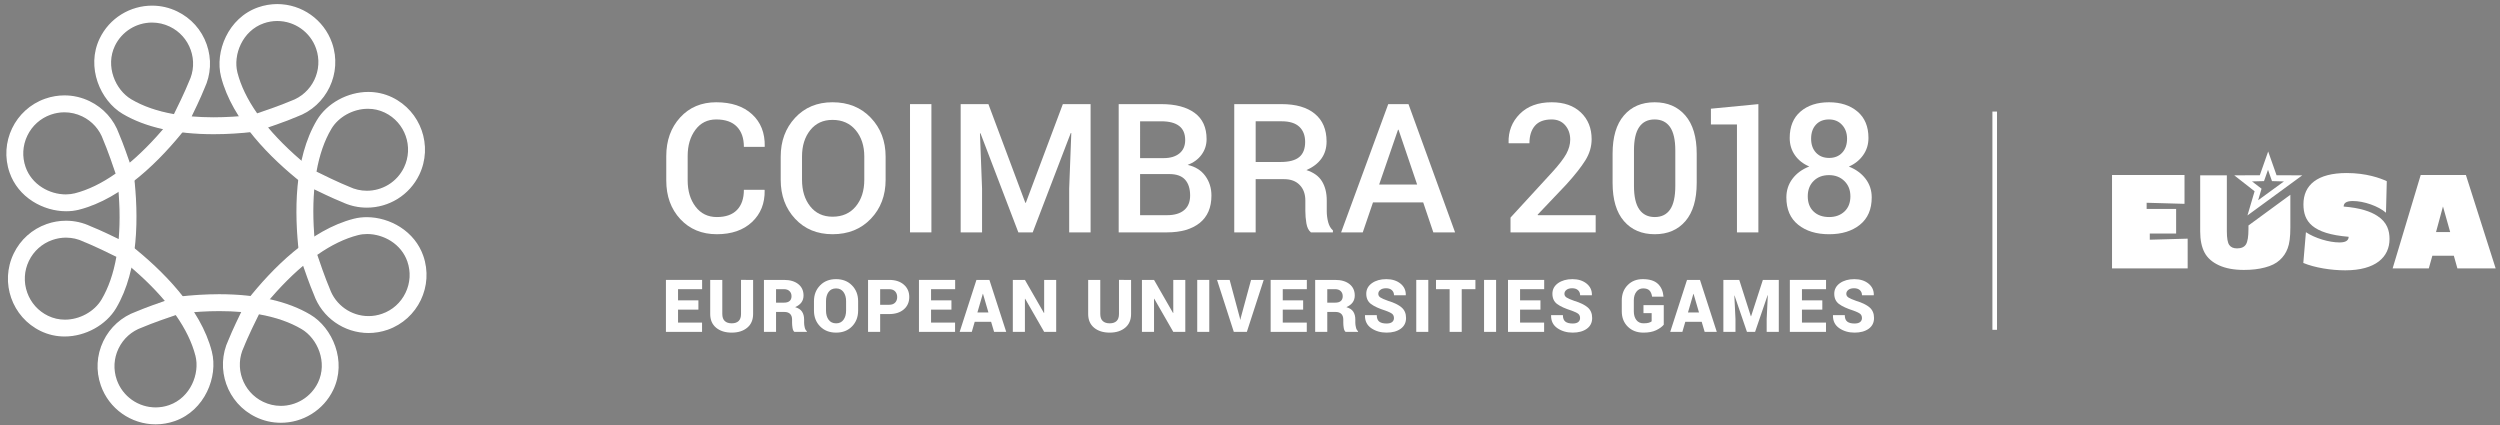 <?xml version="1.0" encoding="utf-8"?>
<!-- Generator: Adobe Illustrator 16.0.0, SVG Export Plug-In . SVG Version: 6.00 Build 0)  -->
<!DOCTYPE svg PUBLIC "-//W3C//DTD SVG 1.1//EN" "http://www.w3.org/Graphics/SVG/1.1/DTD/svg11.dtd">
<svg version="1.1" id="Layer_1" xmlns="http://www.w3.org/2000/svg" xmlns:xlink="http://www.w3.org/1999/xlink" x="0px" y="0px"
	 width="335px" height="57px" viewBox="0 0 335 57" enable-background="new 0 0 335 57" xml:space="preserve">
<rect x="0" y="0" width="335" height="57" fill="#808080" stroke="none"/>
<g>
	<defs>
		<rect id="SVGID_1_" x="-61.967" y="-18.432" width="459.299" height="93.688"/>
	</defs>
	<clipPath id="SVGID_2_">
		<use xlink:href="#SVGID_1_"  overflow="visible"/>
	</clipPath>
	<g clip-path="url(#SVGID_2_)">
		<path fill="#FFFFFF" d="M28.647,17.886c-4.162,0-8.661-0.633-12.179-2.72C13.532,13.42,11.613,9,13.44,5.203
			c1.837-3.816,6.434-5.427,10.25-3.592c1.85,0.891,3.241,2.445,3.919,4.382c0.673,1.921,0.563,3.991-0.308,5.831
			c-0.094,0.239-0.562,1.405-1.767,3.859c2.935,0.266,5.903,0.099,8.38-0.19c0.57-0.066,1.084,0.342,1.15,0.91
			c0.065,0.57-0.342,1.084-0.91,1.15C32.487,17.746,30.605,17.886,28.647,17.886 M20.371,2.926c-2.089,0-4.097,1.171-5.061,3.176
			c-1.334,2.773,0.07,6.004,2.219,7.28c1.72,1.022,3.732,1.654,5.833,2.019c1.524-3.062,2.012-4.341,2.017-4.353
			c0.01-0.03,0.021-0.059,0.037-0.085c0.648-1.35,0.732-2.87,0.238-4.284c-0.496-1.413-1.51-2.549-2.86-3.198
			C22.012,3.104,21.185,2.926,20.371,2.926"/>
	</g>
	<g clip-path="url(#SVGID_2_)">
		<path fill="#FFFFFF" d="M28.647,17.983c-5.058,0-9.173-0.921-12.226-2.734c-2.975-1.767-4.917-6.242-3.067-10.087
			C14,3.818,15.012,2.695,16.279,1.917c1.234-0.759,2.65-1.161,4.095-1.161c1.169,0,2.301,0.259,3.359,0.769
			C25.605,2.425,27.014,4,27.7,5.961c0.682,1.944,0.571,4.039-0.31,5.898c-0.085,0.216-0.543,1.36-1.707,3.74
			c0.933,0.079,1.917,0.12,2.931,0.12c1.67,0,3.451-0.109,5.291-0.322c0.043-0.006,0.088-0.007,0.132-0.007
			c0.574,0,1.058,0.43,1.125,1.002c0.036,0.301-0.049,0.597-0.237,0.834c-0.188,0.236-0.458,0.387-0.757,0.42
			C32.258,17.871,30.401,17.983,28.647,17.983z M20.374,0.95c-1.409,0-2.79,0.392-3.994,1.132c-1.235,0.758-2.221,1.854-2.852,3.163
			c-1.805,3.752,0.09,8.115,2.991,9.838c3.024,1.797,7.105,2.708,12.128,2.708c1.746,0,3.596-0.112,5.497-0.333
			c0.249-0.031,0.473-0.154,0.628-0.352c0.157-0.196,0.227-0.443,0.197-0.692c-0.054-0.473-0.455-0.832-0.932-0.832
			c-0.036,0-0.074,0.003-0.109,0.007c-1.848,0.215-3.635,0.325-5.313,0.325c-1.072,0-2.111-0.045-3.089-0.134l-0.14-0.013
			l0.063-0.125c1.212-2.471,1.681-3.644,1.761-3.854l0.003-0.006c0.861-1.814,0.97-3.858,0.305-5.756
			c-0.67-1.913-2.045-3.449-3.87-4.327C22.616,1.201,21.513,0.95,20.374,0.95z M23.415,15.509l-0.071-0.014
			c-2.29-0.395-4.264-1.078-5.865-2.028c-2.186-1.298-3.614-4.585-2.257-7.406c0.475-0.986,1.216-1.808,2.146-2.381
			c0.905-0.556,1.944-0.85,3.003-0.85c0.857,0,1.686,0.191,2.463,0.564c1.373,0.66,2.406,1.816,2.909,3.253
			c0.505,1.437,0.419,2.986-0.242,4.357c-0.011,0.024-0.022,0.051-0.033,0.077c-0.004,0.013-0.503,1.316-2.02,4.363L23.415,15.509z
			 M20.371,3.023c-1.023,0-2.029,0.284-2.901,0.822c-0.898,0.552-1.615,1.347-2.073,2.299c-1.311,2.727,0.069,5.901,2.183,7.156
			c1.563,0.93,3.49,1.6,5.728,1.994c1.487-2.993,1.976-4.269,1.981-4.281c0.011-0.031,0.025-0.062,0.04-0.093
			c0.637-1.326,0.721-2.82,0.234-4.21c-0.487-1.388-1.485-2.505-2.811-3.143C21.999,3.206,21.199,3.023,20.371,3.023z"/>
	</g>
	<g clip-path="url(#SVGID_2_)">
		<path fill="#FFFFFF" d="M41.175,24.681c-0.226,0-0.452-0.073-0.642-0.224c-4.116-3.259-9.334-8.367-10.819-14.194
			c-0.844-3.312,0.926-7.792,4.903-9.187c3.997-1.4,8.387,0.713,9.787,4.709c1.396,3.982-0.696,8.356-4.667,9.773
			c-0.234,0.104-1.39,0.596-3.979,1.481c1.887,2.262,4.105,4.243,6.062,5.792c0.448,0.355,0.524,1.007,0.169,1.456
			C41.784,24.544,41.481,24.681,41.175,24.681 M37.15,2.718c-0.613,0-1.236,0.102-1.848,0.316c-2.906,1.017-4.196,4.296-3.58,6.717
			c0.496,1.94,1.47,3.81,2.699,5.552c3.242-1.088,4.491-1.648,4.503-1.654c0.028-0.012,0.057-0.023,0.085-0.034
			c2.918-1.022,4.46-4.228,3.437-7.145C41.64,4.165,39.467,2.718,37.15,2.718"/>
	</g>
	<g clip-path="url(#SVGID_2_)">
		<path fill="#FFFFFF" d="M41.175,24.777c-0.258,0-0.501-0.085-0.702-0.246c-4.127-3.267-9.36-8.39-10.853-14.244
			c-0.854-3.352,0.938-7.891,4.964-9.302c0.831-0.291,1.693-0.438,2.564-0.438c3.304,0,6.256,2.092,7.345,5.206
			c1.411,4.022-0.707,8.461-4.722,9.894c-0.211,0.094-1.345,0.577-3.849,1.436c1.602,1.903,3.605,3.81,5.956,5.672
			c0.236,0.188,0.387,0.457,0.42,0.756c0.037,0.301-0.048,0.599-0.235,0.835C41.848,24.62,41.524,24.777,41.175,24.777z
			 M37.149,0.741c-0.85,0-1.691,0.145-2.5,0.428c-3.928,1.376-5.674,5.801-4.841,9.071c1.479,5.8,6.681,10.892,10.785,14.141
			c0.167,0.132,0.369,0.203,0.583,0.203c0.29,0,0.559-0.131,0.738-0.356c0.156-0.198,0.226-0.443,0.196-0.693
			c-0.029-0.249-0.153-0.472-0.349-0.628c-2.405-1.905-4.451-3.857-6.076-5.807l-0.09-0.106l0.134-0.047
			c2.604-0.89,3.764-1.386,3.97-1.477l0.006-0.003c3.917-1.396,5.985-5.726,4.608-9.651C43.249,2.782,40.37,0.741,37.149,0.741z
			 M34.384,15.418l-0.043-0.061c-1.341-1.899-2.253-3.778-2.712-5.582c-0.628-2.463,0.686-5.796,3.641-6.832
			c0.608-0.213,1.24-0.323,1.879-0.323c2.424,0,4.589,1.536,5.389,3.818c1.04,2.968-0.528,6.229-3.496,7.269
			c-0.025,0.009-0.053,0.018-0.078,0.032c-0.052,0.022-1.314,0.583-4.514,1.654L34.384,15.418z M37.15,2.814
			c-0.617,0-1.228,0.104-1.815,0.311c-2.857,1.001-4.125,4.223-3.518,6.604c0.449,1.762,1.336,3.6,2.64,5.461
			c3.142-1.056,4.378-1.605,4.429-1.628c0.03-0.013,0.062-0.027,0.092-0.036c2.867-1.006,4.382-4.157,3.376-7.022
			C41.583,4.296,39.491,2.814,37.15,2.814z"/>
	</g>
	<g clip-path="url(#SVGID_2_)">
		<path fill="#FFFFFF" d="M41.18,34.762c-0.519,0-0.967-0.388-1.028-0.915c-0.605-5.217-0.685-12.518,2.386-17.687
			c1.746-2.938,6.166-4.857,9.963-3.03c3.816,1.836,5.427,6.434,3.591,10.251c-1.829,3.802-6.401,5.416-10.21,3.61
			c-0.24-0.095-1.405-0.562-3.862-1.768c-0.265,2.936-0.097,5.905,0.19,8.382c0.067,0.567-0.34,1.083-0.909,1.15
			C41.26,34.76,41.221,34.762,41.18,34.762 M42.302,23.051c3.064,1.523,4.342,2.013,4.354,2.017c0.03,0.012,0.06,0.022,0.086,0.037
			c2.786,1.338,6.142,0.163,7.481-2.623c1.341-2.785,0.164-6.142-2.621-7.483c-2.774-1.333-6.005,0.071-7.283,2.221
			C43.299,18.94,42.666,20.951,42.302,23.051"/>
	</g>
	<g clip-path="url(#SVGID_2_)">
		<path fill="#FFFFFF" d="M41.18,34.858c-0.574,0-1.057-0.431-1.125-1.001c-0.606-5.229-0.685-12.553,2.401-17.747
			c1.346-2.267,4.116-3.79,6.891-3.79c1.122,0,2.198,0.242,3.196,0.721c3.865,1.861,5.497,6.517,3.638,10.38
			c-0.648,1.343-1.659,2.464-2.926,3.246c-1.234,0.756-2.65,1.158-4.093,1.158h0c-1.154,0-2.269-0.251-3.317-0.745
			c-0.217-0.085-1.361-0.544-3.739-1.708c-0.211,2.477-0.144,5.243,0.203,8.222c0.035,0.301-0.049,0.599-0.237,0.833
			c-0.188,0.242-0.458,0.389-0.758,0.422C41.269,34.857,41.223,34.858,41.18,34.858z M49.347,12.514
			c-1.353,0-2.716,0.365-3.944,1.055c-1.174,0.661-2.163,1.599-2.782,2.641c-3.055,5.147-2.976,12.426-2.372,17.626
			c0.055,0.475,0.457,0.835,0.932,0.835c0.036,0,0.074-0.007,0.11-0.01c0.249-0.028,0.473-0.156,0.629-0.35
			c0.155-0.198,0.225-0.445,0.196-0.693c-0.354-3.049-0.417-5.874-0.189-8.401l0.012-0.14l0.126,0.062
			c2.469,1.212,3.643,1.682,3.854,1.765l0.006,0.002c1.022,0.484,2.111,0.729,3.237,0.729h0c1.408,0,2.788-0.391,3.992-1.131
			c1.236-0.76,2.222-1.854,2.852-3.165c1.812-3.768,0.223-8.309-3.545-10.12C51.486,12.75,50.44,12.514,49.347,12.514z
			 M49.164,25.754L49.164,25.754c-0.857,0-1.686-0.188-2.464-0.564c-0.025-0.011-0.05-0.021-0.076-0.032
			c-0.014-0.005-1.312-0.502-4.363-2.021l-0.063-0.031l0.012-0.071c0.396-2.29,1.079-4.265,2.03-5.865
			c0.99-1.668,3.026-2.788,5.062-2.788c0.823,0,1.611,0.178,2.344,0.53c2.834,1.365,4.03,4.778,2.667,7.612
			c-0.474,0.986-1.216,1.809-2.145,2.381C51.262,25.46,50.223,25.754,49.164,25.754z M42.411,22.997
			c2.997,1.489,4.269,1.976,4.281,1.98c0.031,0.013,0.062,0.025,0.091,0.039c0.752,0.362,1.552,0.544,2.381,0.544
			c1.023,0,2.027-0.283,2.901-0.821c0.898-0.552,1.614-1.349,2.072-2.299c1.316-2.738,0.161-6.037-2.577-7.354
			c-0.705-0.338-1.465-0.512-2.259-0.512c-1.973,0-3.94,1.082-4.897,2.693C43.475,18.832,42.805,20.76,42.411,22.997z"/>
	</g>
	<g clip-path="url(#SVGID_2_)">
		<path fill="#FFFFFF" d="M49.386,44.528c-3.159,0-6.122-1.964-7.24-5.101c-0.104-0.238-0.597-1.392-1.48-3.981
			c-2.263,1.89-4.244,4.106-5.792,6.061c-0.357,0.45-1.008,0.527-1.457,0.172s-0.524-1.008-0.169-1.458
			c3.258-4.115,8.365-9.332,14.193-10.817c3.311-0.843,7.793,0.927,9.187,4.902c1.4,3.995-0.712,8.386-4.709,9.79
			C51.082,44.387,50.227,44.528,49.386,44.528 M42.401,34.109c1.087,3.245,1.647,4.495,1.653,4.507
			c0.012,0.025,0.025,0.055,0.034,0.084c1.022,2.917,4.227,4.459,7.146,3.437c2.918-1.021,4.459-4.229,3.437-7.146
			c-1.018-2.906-4.297-4.196-6.718-3.579C46.013,31.907,44.143,32.884,42.401,34.109"/>
	</g>
	<g clip-path="url(#SVGID_2_)">
		<path fill="#FFFFFF" d="M49.386,44.622L49.386,44.622c-3.283,0-6.228-2.069-7.331-5.159c-0.093-0.213-0.578-1.346-1.437-3.85
			c-1.901,1.601-3.808,3.604-5.67,5.954C34.732,41.843,34.409,42,34.06,42c-0.256,0-0.5-0.085-0.703-0.246
			c-0.489-0.389-0.573-1.101-0.185-1.593c3.268-4.128,8.391-9.36,14.245-10.852c0.544-0.14,1.125-0.209,1.724-0.209
			c1.551,0,3.143,0.47,4.481,1.322c1.471,0.94,2.542,2.271,3.095,3.852c1.419,4.047-0.72,8.492-4.765,9.91
			C51.122,44.476,50.258,44.622,49.386,44.622z M40.711,35.284l0.045,0.133c0.889,2.603,1.387,3.766,1.479,3.972l0.002,0.006
			c1.074,3.012,3.947,5.036,7.148,5.036v0.098l0.001-0.098c0.85,0,1.692-0.143,2.5-0.427c3.947-1.385,6.032-5.719,4.649-9.664
			c-0.54-1.541-1.583-2.838-3.019-3.754c-1.307-0.834-2.862-1.293-4.376-1.293c-0.584,0-1.148,0.068-1.676,0.205
			c-5.802,1.478-10.892,6.68-14.141,10.781c-0.323,0.409-0.252,1.002,0.153,1.323c0.168,0.131,0.369,0.201,0.583,0.201
			c0.29,0,0.559-0.127,0.738-0.355c1.904-2.406,3.856-4.447,5.804-6.074L40.711,35.284z M49.385,42.553L49.385,42.553
			c-2.422-0.002-4.587-1.538-5.388-3.821c-0.008-0.022-0.02-0.051-0.031-0.078c-0.004-0.012-0.565-1.261-1.655-4.512l-0.023-0.068
			l0.059-0.041c1.901-1.341,3.78-2.254,5.583-2.712c0.403-0.104,0.829-0.154,1.27-0.154c1.14,0,2.309,0.344,3.291,0.968
			c1.08,0.688,1.868,1.666,2.274,2.826c0.502,1.437,0.415,2.981-0.245,4.357c-0.662,1.374-1.817,2.409-3.251,2.912
			C50.656,42.44,50.023,42.553,49.385,42.553z M42.516,34.149c1.071,3.187,1.622,4.414,1.626,4.425
			c0.015,0.033,0.027,0.062,0.038,0.095c0.772,2.205,2.864,3.688,5.206,3.688l0,0c0.618,0,1.229-0.107,1.816-0.312
			c1.387-0.483,2.502-1.481,3.141-2.812c0.639-1.329,0.723-2.821,0.237-4.208c-0.393-1.121-1.152-2.062-2.195-2.729
			c-0.952-0.604-2.084-0.938-3.187-0.938c-0.424,0-0.837,0.049-1.22,0.149C46.214,31.955,44.377,32.844,42.516,34.149z"/>
	</g>
	<g clip-path="url(#SVGID_2_)">
		<path fill="#FFFFFF" d="M37.634,56.556c-1.116,0-2.248-0.244-3.316-0.76c-3.803-1.829-5.417-6.402-3.611-10.208
			c0.095-0.243,0.563-1.406,1.768-3.861c-2.936-0.264-5.904-0.1-8.382,0.189c-0.567,0.065-1.083-0.342-1.149-0.909
			c-0.067-0.568,0.341-1.087,0.911-1.15c5.211-0.606,12.515-0.685,17.685,2.385c2.939,1.749,4.857,6.166,3.029,9.964
			C43.247,54.951,40.495,56.556,37.634,56.556 M34.647,42.009c-1.524,3.062-2.012,4.341-2.017,4.354
			c-0.012,0.027-0.023,0.056-0.037,0.084c-1.339,2.785-0.164,6.142,2.623,7.481c2.786,1.341,6.142,0.165,7.482-2.62
			c1.335-2.775-0.069-6.008-2.219-7.284C38.759,43.003,36.746,42.369,34.647,42.009"/>
	</g>
	<g clip-path="url(#SVGID_2_)">
		<path fill="#FFFFFF" d="M37.634,56.651c-1.169,0-2.299-0.258-3.358-0.769c-3.84-1.845-5.483-6.482-3.658-10.338
			c0.085-0.211,0.543-1.355,1.706-3.736c-0.931-0.079-1.916-0.119-2.93-0.119c-1.671,0-3.451,0.106-5.29,0.325
			c-0.045,0.003-0.089,0.006-0.132,0.006c-0.575,0-1.058-0.433-1.124-1.005c-0.037-0.3,0.048-0.596,0.236-0.832
			c0.188-0.236,0.457-0.389,0.757-0.423c1.909-0.223,3.767-0.336,5.521-0.336c5.059,0,9.171,0.921,12.224,2.737
			c2.976,1.763,4.918,6.238,3.068,10.085c-0.646,1.343-1.657,2.465-2.925,3.245C40.495,56.253,39.079,56.651,37.634,56.651z
			 M29.394,41.496c1.071,0,2.11,0.046,3.088,0.134l0.141,0.013l-0.062,0.126c-1.214,2.471-1.681,3.645-1.765,3.853l-0.003,0.008
			c-1.78,3.758-0.181,8.278,3.566,10.079c1.034,0.5,2.136,0.751,3.275,0.751c1.41,0,2.79-0.392,3.993-1.131
			c1.236-0.76,2.223-1.856,2.853-3.163c1.804-3.751-0.089-8.115-2.991-9.839c-3.024-1.798-7.104-2.706-12.127-2.706
			c-1.747,0-3.596,0.109-5.499,0.334c-0.25,0.027-0.472,0.15-0.627,0.35c-0.157,0.196-0.228,0.442-0.197,0.69
			c0.055,0.476,0.455,0.833,0.933,0.833c0.037,0,0.072-0.001,0.109-0.009C25.929,41.605,27.715,41.496,29.394,41.496z
			 M37.637,54.579C37.637,54.579,37.637,54.579,37.637,54.579c-0.857,0-1.686-0.19-2.463-0.565c-2.833-1.36-4.029-4.777-2.666-7.61
			c0.01-0.024,0.021-0.048,0.033-0.077c0.004-0.011,0.495-1.297,2.02-4.36l0.032-0.066l0.07,0.015
			c2.291,0.396,4.265,1.078,5.866,2.029c2.187,1.299,3.614,4.582,2.257,7.406c-0.473,0.983-1.216,1.807-2.146,2.378
			C39.735,54.283,38.697,54.579,37.637,54.579z M34.701,42.116c-1.495,3.005-1.977,4.267-1.98,4.28
			c-0.014,0.032-0.027,0.062-0.04,0.092c-1.318,2.737-0.161,6.037,2.577,7.354c0.75,0.36,1.552,0.544,2.378,0.544h0
			c1.025,0,2.027-0.285,2.903-0.823c0.896-0.552,1.615-1.346,2.073-2.298c1.311-2.729-0.07-5.903-2.183-7.157
			C38.865,43.18,36.938,42.509,34.701,42.116z"/>
	</g>
	<g clip-path="url(#SVGID_2_)">
		<path fill="#FFFFFF" d="M20.859,56.764c-3.172,0-6.147-1.982-7.255-5.139c-0.678-1.939-0.562-4.022,0.328-5.872
			c0.882-1.835,2.423-3.22,4.339-3.901c0.237-0.106,1.392-0.6,3.98-1.483c-1.888-2.262-4.105-4.243-6.061-5.792
			c-0.45-0.354-0.526-1.004-0.17-1.454c0.355-0.45,1.009-0.524,1.457-0.169c4.117,3.257,9.334,8.364,10.819,14.19
			c0.843,3.312-0.926,7.794-4.903,9.188C22.555,56.625,21.699,56.764,20.859,56.764 M23.588,42.104
			c-3.244,1.089-4.492,1.649-4.506,1.654c-0.028,0.011-0.055,0.024-0.083,0.035c-1.415,0.495-2.552,1.507-3.2,2.857
			c-0.65,1.349-0.733,2.874-0.238,4.286c1.024,2.918,4.23,4.461,7.146,3.438c2.905-1.02,4.196-4.298,3.58-6.721
			C25.79,45.718,24.816,43.847,23.588,42.104"/>
	</g>
	<g clip-path="url(#SVGID_2_)">
		<path fill="#FFFFFF" d="M20.859,56.86h-0.001c-3.301,0-6.253-2.091-7.345-5.204c-0.687-1.964-0.568-4.069,0.331-5.941
			c0.894-1.858,2.453-3.261,4.393-3.956c0.212-0.091,1.344-0.577,3.851-1.437c-1.603-1.9-3.605-3.809-5.957-5.67
			c-0.49-0.389-0.573-1.1-0.184-1.591c0.215-0.273,0.54-0.432,0.889-0.432c0.256,0,0.499,0.086,0.702,0.244
			c4.129,3.269,9.361,8.392,10.852,14.248c0.854,3.352-0.938,7.889-4.964,9.301C22.595,56.713,21.731,56.86,20.859,56.86z
			 M16.834,32.823c-0.289,0-0.56,0.131-0.738,0.357c-0.324,0.406-0.253,1,0.152,1.321c2.406,1.904,4.45,3.856,6.076,5.806
			l0.089,0.108l-0.133,0.045c-2.604,0.89-3.765,1.389-3.97,1.478l-0.007,0.002c-1.893,0.674-3.414,2.048-4.286,3.855
			c-0.877,1.825-0.992,3.884-0.322,5.796c1.064,3.036,3.942,5.075,7.163,5.075v0.097l0.001-0.097c0.851,0,1.691-0.146,2.501-0.429
			c3.929-1.374,5.675-5.801,4.84-9.069c-1.477-5.801-6.68-10.893-10.784-14.141C17.249,32.896,17.046,32.823,16.834,32.823z
			 M20.857,54.786L20.857,54.786c-2.423,0-4.588-1.533-5.389-3.816c-0.503-1.438-0.417-2.986,0.244-4.356
			c0.66-1.373,1.816-2.407,3.252-2.912c0.026-0.01,0.051-0.021,0.078-0.03c0.054-0.026,1.318-0.584,4.514-1.655l0.068-0.024
			l0.042,0.058c1.34,1.9,2.251,3.779,2.712,5.583c0.628,2.466-0.686,5.797-3.641,6.834C22.13,54.68,21.497,54.786,20.857,54.786z
			 M23.55,42.22c-3.138,1.055-4.376,1.604-4.427,1.626c-0.031,0.014-0.063,0.025-0.092,0.038c-1.39,0.487-2.506,1.483-3.145,2.812
			c-0.639,1.327-0.72,2.82-0.234,4.209c0.773,2.206,2.864,3.688,5.205,3.688h0c0.617,0,1.229-0.103,1.817-0.311
			c2.854-1,4.124-4.222,3.517-6.603C25.742,45.918,24.854,44.081,23.55,42.22z"/>
	</g>
	<g clip-path="url(#SVGID_2_)">
		<path fill="#FFFFFF" d="M8.661,44.993c-1.053,0-2.126-0.221-3.154-0.715c-3.815-1.837-5.426-6.435-3.591-10.25
			c0.889-1.848,2.446-3.241,4.38-3.92c1.922-0.673,3.992-0.563,5.831,0.31c0.24,0.093,1.404,0.56,3.86,1.766
			c0.266-2.936,0.098-5.904-0.189-8.38c-0.066-0.57,0.341-1.085,0.91-1.148c0.567-0.068,1.083,0.34,1.148,0.907
			c0.607,5.216,0.686,12.518-2.386,17.687C14.197,43.392,11.501,44.993,8.661,44.993 M8.84,31.748c-0.625,0-1.25,0.106-1.858,0.316
			c-1.413,0.497-2.55,1.514-3.199,2.862C2.445,37.713,3.62,41.07,6.407,42.41c2.773,1.335,6.002-0.071,7.281-2.219
			c1.022-1.723,1.654-3.733,2.017-5.835c-3.062-1.522-4.34-2.011-4.354-2.015c-0.029-0.011-0.057-0.025-0.085-0.036
			C10.497,31.934,9.67,31.748,8.84,31.748"/>
	</g>
	<g clip-path="url(#SVGID_2_)">
		<path fill="#FFFFFF" d="M8.661,45.09L8.661,45.09c-1.121,0-2.198-0.245-3.195-0.724c-3.864-1.86-5.495-6.515-3.636-10.381
			c0.9-1.871,2.475-3.28,4.436-3.968c0.836-0.293,1.703-0.44,2.577-0.44c1.151,0,2.269,0.251,3.323,0.753
			c0.215,0.081,1.357,0.539,3.739,1.705c0.212-2.477,0.144-5.242-0.204-8.222c-0.033-0.301,0.05-0.596,0.237-0.833
			c0.188-0.238,0.458-0.388,0.758-0.423c0.045-0.005,0.089-0.008,0.133-0.008c0.574,0,1.057,0.432,1.125,1.003
			c0.607,5.229,0.686,12.553-2.399,17.748C14.206,43.565,11.437,45.09,8.661,45.09z M8.841,29.768c-0.851,0-1.698,0.147-2.513,0.436
			c-1.912,0.666-3.447,2.04-4.326,3.867c-1.813,3.768-0.222,8.308,3.546,10.121c0.974,0.467,2.02,0.703,3.112,0.703
			c1.354,0,2.717-0.364,3.945-1.054c1.174-0.661,2.162-1.6,2.78-2.64c3.058-5.147,2.979-12.427,2.373-17.627
			c-0.055-0.473-0.455-0.832-0.931-0.832c-0.036,0-0.076,0.001-0.111,0.005c-0.25,0.031-0.472,0.155-0.628,0.352
			c-0.157,0.196-0.226,0.443-0.196,0.692c0.354,3.048,0.418,5.875,0.189,8.402l-0.012,0.139l-0.125-0.062
			c-2.474-1.211-3.644-1.68-3.854-1.764l-0.005-0.002C11.056,30.017,9.966,29.768,8.841,29.768z M8.706,43.028L8.706,43.028
			c-0.822,0-1.609-0.181-2.342-0.533c-1.371-0.657-2.403-1.812-2.908-3.253c-0.505-1.439-0.42-2.984,0.241-4.358
			c0.66-1.371,1.815-2.407,3.252-2.908c0.615-0.215,1.25-0.323,1.891-0.323c0.857,0,1.687,0.188,2.468,0.568
			c0.023,0.009,0.051,0.02,0.077,0.029c0.012,0.008,1.309,0.502,4.363,2.02l0.063,0.032L15.8,34.374
			c-0.396,2.29-1.078,4.264-2.03,5.865C12.779,41.904,10.745,43.028,8.706,43.028z M8.84,31.842c-0.619,0-1.233,0.108-1.827,0.315
			c-1.387,0.485-2.504,1.484-3.143,2.81c-0.637,1.327-0.72,2.822-0.232,4.211c0.487,1.392,1.485,2.509,2.809,3.145
			c0.707,0.341,1.465,0.512,2.258,0.512c1.973,0,3.941-1.082,4.897-2.692c0.929-1.566,1.6-3.491,1.994-5.729
			c-2.999-1.492-4.268-1.976-4.281-1.979c-0.032-0.014-0.063-0.026-0.092-0.044C10.468,32.027,9.667,31.842,8.84,31.842z"/>
	</g>
	<g clip-path="url(#SVGID_2_)">
		<path fill="#FFFFFF" d="M8.868,28.211c-2.994,0-6.32-1.782-7.486-5.109c-1.401-3.997,0.711-8.387,4.708-9.788
			c1.936-0.677,4.02-0.561,5.869,0.328c1.835,0.882,3.22,2.422,3.903,4.34c0.105,0.235,0.599,1.39,1.482,3.978
			c2.262-1.888,4.244-4.106,5.792-6.061c0.355-0.449,1.007-0.524,1.457-0.168c0.448,0.355,0.523,1.005,0.168,1.456
			c-3.258,4.115-8.365,9.332-14.193,10.818C10.028,28.144,9.454,28.211,8.868,28.211 M8.634,14.952
			c-0.625,0-1.252,0.107-1.859,0.319c-2.918,1.022-4.458,4.229-3.437,7.146c1.018,2.904,4.295,4.196,6.718,3.579
			c1.939-0.495,3.808-1.469,5.55-2.699c-1.087-3.242-1.646-4.493-1.652-4.504c-0.013-0.028-0.024-0.056-0.035-0.085
			c-0.494-1.413-1.512-2.548-2.86-3.198C10.29,15.14,9.462,14.952,8.634,14.952"/>
	</g>
	<g clip-path="url(#SVGID_2_)">
		<path fill="#FFFFFF" d="M8.868,28.307c-1.551,0-3.144-0.469-4.481-1.321c-1.473-0.938-2.543-2.269-3.097-3.851
			c-1.418-4.047,0.72-8.494,4.767-9.911c0.836-0.293,1.704-0.442,2.578-0.442c1.166,0,2.299,0.26,3.365,0.772
			c1.856,0.893,3.26,2.453,3.953,4.393c0.092,0.21,0.576,1.343,1.436,3.849c1.903-1.602,3.81-3.605,5.671-5.956
			c0.217-0.273,0.54-0.43,0.89-0.43c0.257,0,0.499,0.083,0.704,0.244c0.488,0.388,0.572,1.102,0.184,1.593
			c-3.268,4.126-8.393,9.359-14.246,10.85C10.047,28.238,9.467,28.307,8.868,28.307z M8.635,12.975
			c-0.854,0-1.698,0.146-2.514,0.432c-3.945,1.382-6.032,5.718-4.65,9.663c0.541,1.541,1.584,2.84,3.02,3.754
			c1.307,0.832,2.862,1.292,4.377,1.292c0.583,0,1.148-0.068,1.676-0.203c5.801-1.478,10.892-6.681,14.141-10.784
			c0.322-0.406,0.253-0.999-0.153-1.321c-0.168-0.134-0.37-0.203-0.582-0.203c-0.29,0-0.559,0.131-0.739,0.356
			c-1.905,2.405-3.858,4.45-5.806,6.076l-0.107,0.09l-0.045-0.134c-0.89-2.605-1.387-3.764-1.479-3.971l-0.001-0.008
			c-0.675-1.891-2.044-3.414-3.855-4.284C10.876,13.229,9.772,12.975,8.635,12.975z M8.811,26.244L8.811,26.244
			c-1.141,0-2.309-0.345-3.291-0.969c-1.08-0.688-1.866-1.665-2.273-2.827c-0.503-1.434-0.416-2.982,0.245-4.356
			c0.662-1.374,1.816-2.406,3.251-2.911c0.613-0.214,1.25-0.324,1.892-0.324c0.854,0,1.686,0.191,2.467,0.567
			c1.374,0.661,2.406,1.816,2.91,3.252c0.009,0.026,0.02,0.053,0.031,0.077c0.006,0.012,0.563,1.255,1.656,4.514l0.024,0.069
			l-0.06,0.042c-1.9,1.34-3.778,2.252-5.583,2.712C9.679,26.192,9.251,26.244,8.811,26.244z M8.634,15.049
			c-0.62,0-1.235,0.106-1.828,0.314c-1.386,0.485-2.502,1.485-3.141,2.812c-0.638,1.329-0.723,2.822-0.237,4.21
			c0.392,1.119,1.152,2.062,2.195,2.727c0.951,0.604,2.083,0.938,3.187,0.938c0.425,0,0.836-0.05,1.222-0.147
			c1.763-0.45,3.599-1.337,5.46-2.643c-1.062-3.162-1.62-4.416-1.626-4.426c-0.012-0.032-0.027-0.063-0.036-0.093
			c-0.488-1.39-1.485-2.506-2.812-3.144C10.262,15.234,9.459,15.049,8.634,15.049z"/>
	</g>
	<g clip-path="url(#SVGID_2_)">
		<polygon fill="#FFFFFF" points="93.587,41.49 90.857,41.49 90.857,43.227 94.075,43.227 94.075,44.471 89.234,44.471 
			89.234,37.507 94.084,37.507 94.084,38.75 90.857,38.75 90.857,40.247 93.587,40.247 		"/>
	</g>
	<g clip-path="url(#SVGID_2_)">
		<path fill="#FFFFFF" d="M100.917,37.507v4.563c0,0.793-0.265,1.409-0.793,1.846c-0.528,0.437-1.218,0.656-2.073,0.656
			c-0.864,0-1.561-0.22-2.09-0.656c-0.529-0.437-0.794-1.053-0.794-1.846v-4.563h1.621v4.563c0,0.425,0.11,0.744,0.331,0.948
			c0.22,0.206,0.529,0.308,0.932,0.308c0.397,0,0.706-0.101,0.921-0.306c0.215-0.203,0.324-0.521,0.324-0.95v-4.563H100.917z"/>
	</g>
	<g clip-path="url(#SVGID_2_)">
		<path fill="#FFFFFF" d="M103.991,41.799v2.672h-1.622v-6.964h2.679c0.809,0,1.448,0.186,1.919,0.559
			c0.471,0.372,0.707,0.886,0.707,1.529c0,0.362-0.095,0.67-0.284,0.931c-0.189,0.256-0.47,0.469-0.84,0.63
			c0.428,0.124,0.735,0.323,0.921,0.604c0.188,0.283,0.28,0.636,0.28,1.058v0.439c0,0.184,0.028,0.387,0.082,0.621
			s0.147,0.399,0.283,0.499v0.095h-1.666c-0.128-0.099-0.212-0.275-0.25-0.526c-0.042-0.252-0.062-0.485-0.062-0.698v-0.421
			c0-0.334-0.087-0.586-0.262-0.762c-0.176-0.174-0.433-0.265-0.771-0.265H103.991z M103.991,40.555h1.065
			c0.327,0,0.576-0.069,0.747-0.218c0.175-0.147,0.26-0.363,0.26-0.641c0-0.282-0.087-0.513-0.267-0.684
			c-0.176-0.176-0.427-0.263-0.749-0.263h-1.057V40.555z"/>
	</g>
	<g clip-path="url(#SVGID_2_)">
		<path fill="#FFFFFF" d="M114.989,41.615c0,0.858-0.272,1.564-0.815,2.121c-0.545,0.558-1.254,0.836-2.131,0.836
			c-0.884,0-1.602-0.278-2.148-0.836c-0.548-0.557-0.823-1.263-0.823-2.121v-1.253c0-0.855,0.273-1.562,0.821-2.12
			c0.546-0.561,1.26-0.837,2.141-0.837c0.873,0,1.586,0.276,2.133,0.837c0.548,0.558,0.823,1.265,0.823,2.12V41.615z
			 M113.376,40.351c0-0.496-0.116-0.902-0.351-1.223c-0.234-0.32-0.566-0.481-0.992-0.481c-0.438,0-0.772,0.16-1.004,0.478
			c-0.23,0.317-0.344,0.729-0.344,1.227v1.265c0,0.504,0.116,0.915,0.35,1.234c0.236,0.317,0.571,0.477,1.008,0.477
			c0.425,0,0.752-0.159,0.985-0.477c0.232-0.319,0.348-0.73,0.348-1.234V40.351z"/>
	</g>
	<g clip-path="url(#SVGID_2_)">
		<path fill="#FFFFFF" d="M117.941,42.085v2.386h-1.622v-6.964h2.828c0.826,0,1.48,0.21,1.966,0.634
			c0.485,0.422,0.728,0.973,0.728,1.657c0,0.686-0.243,1.238-0.728,1.657c-0.486,0.419-1.14,0.63-1.966,0.63H117.941z
			 M117.941,40.84h1.206c0.351,0,0.618-0.096,0.801-0.29c0.184-0.191,0.274-0.437,0.274-0.742c0-0.312-0.09-0.564-0.274-0.763
			c-0.183-0.197-0.451-0.295-0.801-0.295h-1.206V40.84z"/>
	</g>
	<g clip-path="url(#SVGID_2_)">
		<polygon fill="#FFFFFF" points="127.493,41.49 124.762,41.49 124.762,43.227 127.979,43.227 127.979,44.471 123.141,44.471 
			123.141,37.507 127.99,37.507 127.99,38.75 124.762,38.75 124.762,40.247 127.493,40.247 		"/>
	</g>
	<g clip-path="url(#SVGID_2_)">
		<path fill="#FFFFFF" d="M132.808,43.119h-2.196l-0.392,1.352h-1.625l2.247-6.964h1.737l2.254,6.964h-1.626L132.808,43.119z
			 M130.971,41.874h1.479l-0.727-2.494h-0.029L130.971,41.874z"/>
	</g>
	<g clip-path="url(#SVGID_2_)">
		<polygon fill="#FFFFFF" points="141.529,44.471 139.917,44.471 137.368,40.03 137.338,40.042 137.338,44.471 135.718,44.471 
			135.718,37.507 137.338,37.507 139.888,41.943 139.917,41.935 139.917,37.507 141.529,37.507 		"/>
	</g>
	<g clip-path="url(#SVGID_2_)">
		<path fill="#FFFFFF" d="M151.565,37.507v4.563c0,0.793-0.265,1.409-0.793,1.846c-0.527,0.437-1.217,0.656-2.072,0.656
			c-0.865,0-1.562-0.22-2.091-0.656c-0.531-0.437-0.794-1.053-0.794-1.846v-4.563h1.622v4.563c0,0.425,0.109,0.744,0.331,0.948
			c0.22,0.206,0.528,0.308,0.933,0.308c0.399,0,0.705-0.101,0.919-0.306c0.216-0.203,0.324-0.521,0.324-0.95v-4.563H151.565z"/>
	</g>
	<g clip-path="url(#SVGID_2_)">
		<polygon fill="#FFFFFF" points="158.83,44.471 157.219,44.471 154.669,40.03 154.64,40.042 154.64,44.471 153.019,44.471 
			153.019,37.507 154.64,37.507 157.189,41.943 157.219,41.935 157.219,37.507 158.83,37.507 		"/>
	</g>
	<g clip-path="url(#SVGID_2_)">
		<rect x="160.429" y="37.507" fill="#FFFFFF" width="1.614" height="6.964"/>
	</g>
	<g clip-path="url(#SVGID_2_)">
		<polygon fill="#FFFFFF" points="166.135,42.581 166.183,42.834 166.211,42.834 166.26,42.601 167.642,37.507 169.337,37.507 
			167.078,44.471 165.33,44.471 163.083,37.507 164.772,37.507 		"/>
	</g>
	<g clip-path="url(#SVGID_2_)">
		<polygon fill="#FFFFFF" points="174.621,41.49 171.889,41.49 171.889,43.227 175.108,43.227 175.108,44.471 170.267,44.471 
			170.267,37.507 175.116,37.507 175.116,38.75 171.889,38.75 171.889,40.247 174.621,40.247 		"/>
	</g>
	<g clip-path="url(#SVGID_2_)">
		<path fill="#FFFFFF" d="M177.855,41.799v2.672h-1.622v-6.964h2.679c0.808,0,1.447,0.186,1.919,0.559
			c0.47,0.372,0.707,0.886,0.707,1.529c0,0.362-0.095,0.67-0.284,0.931c-0.188,0.256-0.468,0.469-0.842,0.63
			c0.43,0.124,0.739,0.323,0.926,0.604c0.185,0.283,0.275,0.636,0.275,1.058v0.439c0,0.184,0.028,0.387,0.086,0.621
			c0.05,0.234,0.146,0.399,0.279,0.499v0.095h-1.666c-0.125-0.099-0.211-0.275-0.25-0.526c-0.041-0.252-0.06-0.485-0.06-0.698
			v-0.421c0-0.334-0.088-0.586-0.264-0.762c-0.174-0.174-0.434-0.265-0.77-0.265H177.855z M177.855,40.555h1.064
			c0.329,0,0.576-0.069,0.748-0.218c0.172-0.147,0.257-0.363,0.257-0.641c0-0.282-0.088-0.513-0.264-0.684
			c-0.177-0.176-0.428-0.263-0.749-0.263h-1.057V40.555z"/>
	</g>
	<g clip-path="url(#SVGID_2_)">
		<path fill="#FFFFFF" d="M186.79,42.627c0-0.249-0.079-0.436-0.241-0.573c-0.162-0.131-0.457-0.272-0.877-0.424
			c-0.88-0.278-1.532-0.575-1.956-0.891c-0.425-0.319-0.637-0.777-0.637-1.379c0-0.581,0.254-1.056,0.76-1.417
			c0.503-0.356,1.145-0.538,1.925-0.538c0.773,0,1.404,0.199,1.896,0.594c0.492,0.396,0.73,0.911,0.716,1.534l-0.009,0.031h-1.57
			c0-0.278-0.095-0.504-0.284-0.682c-0.188-0.169-0.445-0.257-0.776-0.257c-0.327,0-0.581,0.068-0.768,0.216
			c-0.185,0.142-0.278,0.318-0.278,0.528c0,0.206,0.094,0.367,0.281,0.492c0.188,0.121,0.537,0.278,1.05,0.459
			c0.791,0.237,1.387,0.528,1.785,0.872c0.404,0.346,0.603,0.821,0.603,1.421c0,0.612-0.237,1.092-0.716,1.438
			c-0.478,0.345-1.107,0.52-1.896,0.52c-0.79,0-1.474-0.2-2.051-0.596c-0.578-0.397-0.856-0.97-0.842-1.715l0.008-0.029h1.575
			c0,0.403,0.108,0.687,0.325,0.861c0.218,0.173,0.544,0.258,0.984,0.258c0.333,0,0.586-0.068,0.751-0.201
			C186.709,43.018,186.79,42.84,186.79,42.627"/>
	</g>
	<g clip-path="url(#SVGID_2_)">
		<rect x="189.779" y="37.507" fill="#FFFFFF" width="1.613" height="6.964"/>
	</g>
	<g clip-path="url(#SVGID_2_)">
		<polygon fill="#FFFFFF" points="197.706,38.75 195.87,38.75 195.87,44.471 194.249,44.471 194.249,38.75 192.425,38.75 
			192.425,37.507 197.706,37.507 		"/>
	</g>
	<g clip-path="url(#SVGID_2_)">
		<rect x="198.864" y="37.507" fill="#FFFFFF" width="1.613" height="6.964"/>
	</g>
	<g clip-path="url(#SVGID_2_)">
		<polygon fill="#FFFFFF" points="206.421,41.49 203.69,41.49 203.69,43.227 206.912,43.227 206.912,44.471 202.072,44.471 
			202.072,37.507 206.921,37.507 206.921,38.75 203.69,38.75 203.69,40.247 206.421,40.247 		"/>
	</g>
	<g clip-path="url(#SVGID_2_)">
		<path fill="#FFFFFF" d="M211.73,42.627c0-0.249-0.078-0.436-0.241-0.573c-0.163-0.131-0.456-0.272-0.876-0.424
			c-0.879-0.278-1.533-0.575-1.957-0.891c-0.424-0.319-0.633-0.777-0.633-1.379c0-0.581,0.25-1.056,0.755-1.417
			c0.505-0.356,1.147-0.538,1.927-0.538c0.772,0,1.404,0.199,1.896,0.594c0.492,0.396,0.731,0.911,0.715,1.534l-0.008,0.031h-1.571
			c0-0.278-0.093-0.504-0.285-0.682c-0.187-0.169-0.443-0.257-0.777-0.257c-0.325,0-0.578,0.068-0.765,0.216
			c-0.187,0.142-0.277,0.318-0.277,0.528c0,0.206,0.094,0.367,0.279,0.492c0.187,0.121,0.536,0.278,1.049,0.459
			c0.793,0.237,1.388,0.528,1.791,0.872c0.397,0.346,0.598,0.821,0.598,1.421c0,0.612-0.237,1.092-0.715,1.438
			c-0.479,0.345-1.109,0.52-1.898,0.52c-0.79,0-1.474-0.2-2.05-0.596c-0.577-0.397-0.858-0.97-0.842-1.715l0.007-0.029h1.576
			c0,0.403,0.107,0.687,0.325,0.861c0.216,0.173,0.545,0.258,0.983,0.258c0.336,0,0.588-0.068,0.751-0.201
			C211.651,43.018,211.73,42.84,211.73,42.627"/>
	</g>
	<g clip-path="url(#SVGID_2_)">
		<path fill="#FFFFFF" d="M222.944,43.51c-0.234,0.283-0.579,0.528-1.028,0.742c-0.45,0.215-1.015,0.32-1.694,0.32
			c-0.86,0-1.558-0.267-2.095-0.797c-0.538-0.529-0.809-1.215-0.809-2.061v-1.453c0-0.84,0.263-1.525,0.791-2.059
			c0.52-0.531,1.196-0.798,2.024-0.798c0.896,0,1.566,0.207,2.014,0.621c0.444,0.415,0.698,0.98,0.759,1.699l-0.008,0.03h-1.518
			c-0.054-0.367-0.174-0.645-0.356-0.831c-0.184-0.185-0.463-0.278-0.838-0.278c-0.379,0-0.679,0.149-0.91,0.45
			c-0.23,0.298-0.345,0.683-0.345,1.156v1.462c0,0.486,0.113,0.875,0.34,1.17s0.545,0.441,0.95,0.441c0.3,0,0.531-0.022,0.7-0.07
			s0.301-0.112,0.4-0.192v-1.098h-1.096v-1.074h2.718V43.51z"/>
	</g>
	<g clip-path="url(#SVGID_2_)">
		<path fill="#FFFFFF" d="M228.025,43.119h-2.195l-0.393,1.352h-1.627l2.25-6.964h1.736l2.253,6.964h-1.626L228.025,43.119z
			 M226.188,41.874h1.478l-0.728-2.494h-0.027L226.188,41.874z"/>
	</g>
	<g clip-path="url(#SVGID_2_)">
		<polygon fill="#FFFFFF" points="233.06,37.507 234.614,42.38 234.646,42.38 236.224,37.507 238.359,37.507 238.359,44.471 
			236.734,44.471 236.734,42.744 236.889,39.564 236.861,39.558 235.181,44.471 234.091,44.471 232.428,39.6 232.401,39.604 
			232.554,42.744 232.554,44.471 230.931,44.471 230.931,37.507 		"/>
	</g>
	<g clip-path="url(#SVGID_2_)">
		<polygon fill="#FFFFFF" points="244.191,41.49 241.461,41.49 241.461,43.227 244.683,43.227 244.683,44.471 239.839,44.471 
			239.839,37.507 244.69,37.507 244.69,38.75 241.461,38.75 241.461,40.247 244.191,40.247 		"/>
	</g>
	<g clip-path="url(#SVGID_2_)">
		<path fill="#FFFFFF" d="M249.502,42.627c0-0.249-0.079-0.436-0.241-0.573c-0.164-0.131-0.456-0.272-0.877-0.424
			c-0.877-0.278-1.531-0.575-1.955-0.891c-0.425-0.319-0.639-0.777-0.639-1.379c0-0.581,0.256-1.056,0.759-1.417
			c0.506-0.356,1.147-0.538,1.929-0.538c0.771,0,1.405,0.199,1.896,0.594c0.492,0.396,0.73,0.911,0.715,1.534l-0.014,0.031h-1.567
			c0-0.278-0.094-0.504-0.281-0.682c-0.189-0.169-0.447-0.257-0.778-0.257c-0.327,0-0.582,0.068-0.769,0.216
			c-0.181,0.142-0.276,0.318-0.276,0.528c0,0.206,0.096,0.367,0.28,0.492c0.186,0.121,0.536,0.278,1.052,0.459
			c0.79,0.237,1.387,0.528,1.787,0.872c0.399,0.346,0.597,0.821,0.597,1.421c0,0.612-0.237,1.092-0.713,1.438
			c-0.48,0.345-1.11,0.52-1.896,0.52c-0.793,0-1.475-0.2-2.053-0.596c-0.576-0.397-0.858-0.97-0.842-1.715l0.009-0.029h1.576
			c0,0.403,0.106,0.687,0.325,0.861c0.217,0.173,0.544,0.258,0.984,0.258c0.333,0,0.585-0.068,0.749-0.201
			C249.421,43.018,249.502,42.84,249.502,42.627"/>
	</g>
	<g clip-path="url(#SVGID_2_)">
		<rect x="267.174" y="15.138" fill="#FFFFFF" width="0.232" height="28.867"/>
	</g>
	<g clip-path="url(#SVGID_2_)">
		<rect x="266.983" y="14.949" fill="#FFFFFF" width="0.616" height="29.245"/>
	</g>
	<g clip-path="url(#SVGID_2_)">
		<path fill="#FFFFFF" d="M283.011,35.961h10.136v-3.982l-5.076,0.142v-0.832h3.53v-3.291h-3.952v-0.829l5.075,0.144v-3.861h-9.713
			V35.961z M299.762,33.284c-0.482,0-0.828-0.15-1.042-0.457c-0.214-0.298-0.322-0.911-0.322-1.838v-7.493h-3.574v7.513
			c0,1.151,0.197,2.097,0.585,2.835c0.387,0.727,1.037,1.297,1.937,1.71c0.902,0.412,2.014,0.616,3.332,0.616
			c1.063,0,2.007-0.107,2.823-0.33c0.834-0.213,1.495-0.542,1.979-0.987c0.486-0.435,0.844-0.963,1.069-1.585
			c0.239-0.604,0.358-1.531,0.358-2.782v-4.386l-5.614,4.112v0.482c0,1.004-0.11,1.687-0.334,2.052
			C300.735,33.106,300.338,33.284,299.762,33.284 M302.593,26.83l0.454-1.543l-1.274-0.976l1.604-0.042l0.537-1.517l0.531,1.517
			l1.604,0.042L302.593,26.83z M301.158,28.87l7.348-5.376l-3.448-0.009l-1.122-3.187l-1.124,3.187l-3.422,0.009l2.726,2.135
			L301.158,28.87z M318.563,28.93c-0.891-0.583-2.278-1.074-4.512-1.251c0-0.405,0.263-0.742,1.228-0.742
			c1.493,0,3.443,0.689,4.443,1.569l0.107-4.227c-0.864-0.406-2.738-1.093-5.375-1.093c-3.95,0-5.793,1.62-5.793,4.191
			c0,2.292,1.161,3.948,6.057,4.353c0,0.389-0.246,0.758-1.211,0.758c-1.44,0-3.318-0.581-4.513-1.373l-0.35,4.122
			c1.527,0.635,3.72,0.986,5.617,0.986c4.108,0,5.935-1.798,5.935-4.196C320.197,30.939,319.898,29.792,318.563,28.93
			 M328.323,31.096h-1.896l0.931-3.434L328.323,31.096z M334.417,35.961l-3.986-12.51h-6.057l-3.76,12.51h4.846l0.475-1.693h2.88
			l0.475,1.693H334.417z"/>
	</g>
	<g clip-path="url(#SVGID_2_)">
		<path fill="#FFFFFF" d="M102.441,25.436l0.023,0.073c0.032,1.738-0.532,3.151-1.693,4.243c-1.161,1.089-2.733,1.634-4.715,1.634
			c-2.007,0-3.638-0.676-4.894-2.024c-1.254-1.35-1.882-3.075-1.882-5.176v-3.269c0-2.093,0.621-3.819,1.859-5.176
			s2.85-2.037,4.833-2.037c2.031,0,3.63,0.533,4.798,1.6c1.17,1.068,1.737,2.501,1.706,4.303l-0.023,0.07H99.68
			c0-1.156-0.312-2.057-0.938-2.703c-0.625-0.645-1.548-0.968-2.768-0.968c-1.172,0-2.103,0.462-2.792,1.392
			c-0.689,0.927-1.034,2.091-1.034,3.49v3.291c0,1.415,0.353,2.587,1.057,3.515c0.705,0.926,1.655,1.391,2.852,1.391
			c1.188,0,2.089-0.318,2.703-0.954c0.614-0.634,0.92-1.532,0.92-2.694H102.441z"/>
	</g>
	<g clip-path="url(#SVGID_2_)">
		<path fill="#FFFFFF" d="M118.673,24.091c0,2.101-0.66,3.843-1.977,5.223c-1.32,1.382-3.028,2.071-5.129,2.071
			c-2.062,0-3.735-0.689-5.022-2.071c-1.287-1.38-1.931-3.123-1.931-5.223v-3.093c0-2.093,0.644-3.831,1.931-5.217
			c1.287-1.385,2.956-2.078,5.01-2.078c2.101,0,3.812,0.693,5.134,2.078c1.321,1.386,1.984,3.124,1.984,5.217V24.091z
			 M115.816,20.975c0-1.432-0.385-2.61-1.151-3.529c-0.768-0.921-1.804-1.381-3.11-1.381c-1.259,0-2.253,0.46-2.987,1.381
			c-0.731,0.919-1.097,2.097-1.097,3.529v3.117c0,1.447,0.366,2.636,1.097,3.558c0.733,0.926,1.731,1.388,2.999,1.388
			c1.314,0,2.35-0.462,3.11-1.382c0.759-0.92,1.139-2.108,1.139-3.564V20.975z"/>
	</g>
	<g clip-path="url(#SVGID_2_)">
		<rect x="121.941" y="13.952" fill="#FFFFFF" width="2.868" height="17.186"/>
	</g>
	<g clip-path="url(#SVGID_2_)">
		<polygon fill="#FFFFFF" points="132.447,13.952 137.393,27.171 137.463,27.171 142.421,13.952 146.139,13.952 146.139,31.138 
			143.27,31.138 143.27,25.283 143.554,17.835 143.483,17.823 138.384,31.138 136.459,31.138 131.384,17.859 131.314,17.871 
			131.596,25.283 131.596,31.138 128.729,31.138 128.729,13.952 		"/>
	</g>
	<g clip-path="url(#SVGID_2_)">
		<path fill="#FFFFFF" d="M149.904,31.138V13.952h5.713c1.905,0,3.391,0.393,4.462,1.174c1.071,0.785,1.604,1.955,1.604,3.512
			c0,0.78-0.223,1.476-0.671,2.088c-0.449,0.615-1.072,1.072-1.865,1.371c1.023,0.229,1.809,0.72,2.361,1.475
			c0.551,0.755,0.825,1.633,0.825,2.631c0,1.613-0.526,2.84-1.582,3.679c-1.054,0.836-2.51,1.256-4.367,1.256H149.904z
			 M152.772,21.188h3.163c0.889,0,1.592-0.211,2.109-0.632c0.514-0.42,0.772-1.016,0.772-1.788c0-0.85-0.271-1.481-0.814-1.894
			c-0.542-0.414-1.338-0.62-2.385-0.62h-2.845V21.188z M152.772,23.324v5.511h3.612c0.992,0,1.755-0.225,2.29-0.676
			c0.535-0.451,0.803-1.105,0.803-1.961c0-0.911-0.225-1.617-0.672-2.119c-0.45-0.502-1.15-0.754-2.103-0.754H152.772z"/>
	</g>
	<g clip-path="url(#SVGID_2_)">
		<path fill="#FFFFFF" d="M168.259,24.008v7.129h-2.869V13.952h6.352c1.918,0,3.403,0.432,4.449,1.299
			c1.046,0.865,1.57,2.1,1.57,3.706c0,0.89-0.231,1.653-0.691,2.295c-0.459,0.642-1.13,1.155-2.011,1.54
			c0.966,0.308,1.663,0.809,2.087,1.505c0.426,0.696,0.639,1.551,0.639,2.568v1.427c0,0.504,0.065,0.997,0.188,1.475
			c0.127,0.48,0.34,0.847,0.637,1.1v0.271h-2.951c-0.314-0.26-0.515-0.67-0.605-1.226c-0.093-0.562-0.137-1.107-0.137-1.644v-1.38
			c0-0.88-0.25-1.582-0.757-2.1c-0.502-0.52-1.195-0.78-2.077-0.78H168.259z M168.259,21.706h3.329c1.148,0,1.986-0.22,2.514-0.661
			s0.788-1.114,0.788-2.019c0-0.864-0.258-1.544-0.777-2.035c-0.52-0.492-1.309-0.738-2.371-0.738h-3.482V21.706z"/>
	</g>
	<g clip-path="url(#SVGID_2_)">
		<path fill="#FFFFFF" d="M190.709,27.125h-6.729l-1.37,4.012h-2.901l6.314-17.186h2.713l6.244,17.186h-2.916L190.709,27.125z
			 M184.806,24.728h5.09l-2.491-7.341h-0.07L184.806,24.728z"/>
	</g>
	<g clip-path="url(#SVGID_2_)">
		<path fill="#FFFFFF" d="M213.819,31.138h-11.41v-1.981l5.594-6.093c0.911-0.999,1.539-1.819,1.889-2.461
			c0.344-0.641,0.517-1.269,0.517-1.882c0-0.771-0.225-1.417-0.672-1.936c-0.448-0.519-1.057-0.779-1.814-0.779
			c-1.01,0-1.759,0.283-2.247,0.85c-0.486,0.566-0.732,1.345-0.732,2.337h-2.772l-0.023-0.071c-0.041-1.525,0.461-2.811,1.5-3.854
			c1.038-1.043,2.464-1.564,4.275-1.564c1.648,0,2.955,0.457,3.916,1.37c0.958,0.913,1.439,2.104,1.439,3.576
			c0,0.986-0.277,1.924-0.833,2.823c-0.556,0.895-1.414,1.985-2.579,3.268l-3.824,4.026l0.034,0.069h7.744V31.138z"/>
	</g>
	<g clip-path="url(#SVGID_2_)">
		<path fill="#FFFFFF" d="M227.359,24.516c0,2.234-0.504,3.938-1.511,5.111c-1.007,1.174-2.377,1.759-4.109,1.759
			c-1.737,0-3.115-0.585-4.13-1.759c-1.014-1.173-1.521-2.877-1.521-5.111v-3.929c0-2.228,0.501-3.932,1.512-5.112
			c1.006-1.18,2.378-1.771,4.117-1.771c1.731,0,3.103,0.59,4.12,1.771c1.014,1.18,1.522,2.884,1.522,5.112V24.516z M224.491,20.144
			c0-1.406-0.239-2.45-0.708-3.125c-0.472-0.675-1.161-1.013-2.066-1.013s-1.592,0.338-2.058,1.013
			c-0.471,0.675-0.706,1.72-0.706,3.125v4.778c0,1.414,0.238,2.46,0.716,3.142s1.167,1.02,2.07,1.02
			c0.906,0,1.591-0.337,2.057-1.015c0.463-0.676,0.695-1.726,0.695-3.147V20.144z"/>
	</g>
	<g clip-path="url(#SVGID_2_)">
		<polygon fill="#FFFFFF" points="235.622,31.138 232.753,31.138 232.753,16.678 229.262,16.678 229.262,14.565 235.622,13.952 		
			"/>
	</g>
	<g clip-path="url(#SVGID_2_)">
		<path fill="#FFFFFF" d="M250.374,18.484c0,0.865-0.236,1.634-0.71,2.302c-0.469,0.669-1.112,1.182-1.918,1.536
			c0.93,0.361,1.677,0.903,2.236,1.628c0.554,0.724,0.828,1.56,0.828,2.503c0,1.597-0.526,2.819-1.582,3.664
			c-1.053,0.847-2.425,1.27-4.121,1.27c-1.714,0-3.099-0.423-4.151-1.27c-1.058-0.845-1.583-2.067-1.583-3.664
			c0-0.944,0.275-1.779,0.821-2.503c0.545-0.725,1.298-1.271,2.246-1.64c-0.817-0.347-1.462-0.853-1.923-1.517
			c-0.466-0.666-0.697-1.434-0.697-2.309c0-1.525,0.483-2.705,1.446-3.535c0.965-0.83,2.241-1.245,3.821-1.245
			c1.563,0,2.837,0.415,3.816,1.245C249.885,15.779,250.374,16.958,250.374,18.484 M247.953,26.304c0-0.841-0.27-1.523-0.811-2.05
			c-0.534-0.525-1.224-0.788-2.055-0.788c-0.853,0-1.538,0.26-2.062,0.783c-0.526,0.522-0.785,1.207-0.785,2.055
			c0,0.864,0.259,1.543,0.78,2.037c0.519,0.495,1.214,0.743,2.086,0.743c0.845,0,1.527-0.25,2.057-0.748
			C247.692,27.838,247.953,27.159,247.953,26.304 M247.507,18.591c0-0.756-0.225-1.376-0.674-1.86
			c-0.448-0.484-1.03-0.726-1.745-0.726c-0.741,0-1.327,0.235-1.755,0.703c-0.431,0.467-0.644,1.096-0.644,1.883
			c0,0.778,0.222,1.401,0.659,1.871c0.435,0.468,1.021,0.701,1.759,0.701c0.728,0,1.307-0.233,1.745-0.701
			C247.288,19.993,247.507,19.369,247.507,18.591"/>
	</g>
</g>
<g>
	<path fill="#FFFFFF" d="M396.216,75.443h-0.048v-1.089h0.048V75.443z M-60.8,75.443h-0.05v-1.089h0.05V75.443z M397.521,74.141
		h-1.09v-0.05h1.09V74.141z M-61.068,74.141h-1.087v-0.05h1.087V74.141z M397.521-17.263h-1.09v-0.051h1.09V-17.263z
		 M-61.068-17.263h-1.087v-0.051h1.087V-17.263z M396.216-17.53h-0.048v-1.089h0.048V-17.53z M-60.8-17.53h-0.05v-1.089h0.05V-17.53
		z"/>
</g>
<g>
	<path d="M396.193,75.443h-0.009v-1.089h0.009V75.443z M-60.819,75.443h-0.01v-1.089h0.01V75.443z M397.521,74.119h-1.09v-0.012
		h1.09V74.119z M-61.068,74.119h-1.087v-0.012h1.087V74.119z M397.521-17.283h-1.09v-0.01h1.09V-17.283z M-61.068-17.283h-1.087
		v-0.01h1.087V-17.283z M396.193-17.53h-0.009v-1.089h0.009V-17.53z M-60.819-17.53h-0.01v-1.089h0.01V-17.53z"/>
</g>
</svg>
